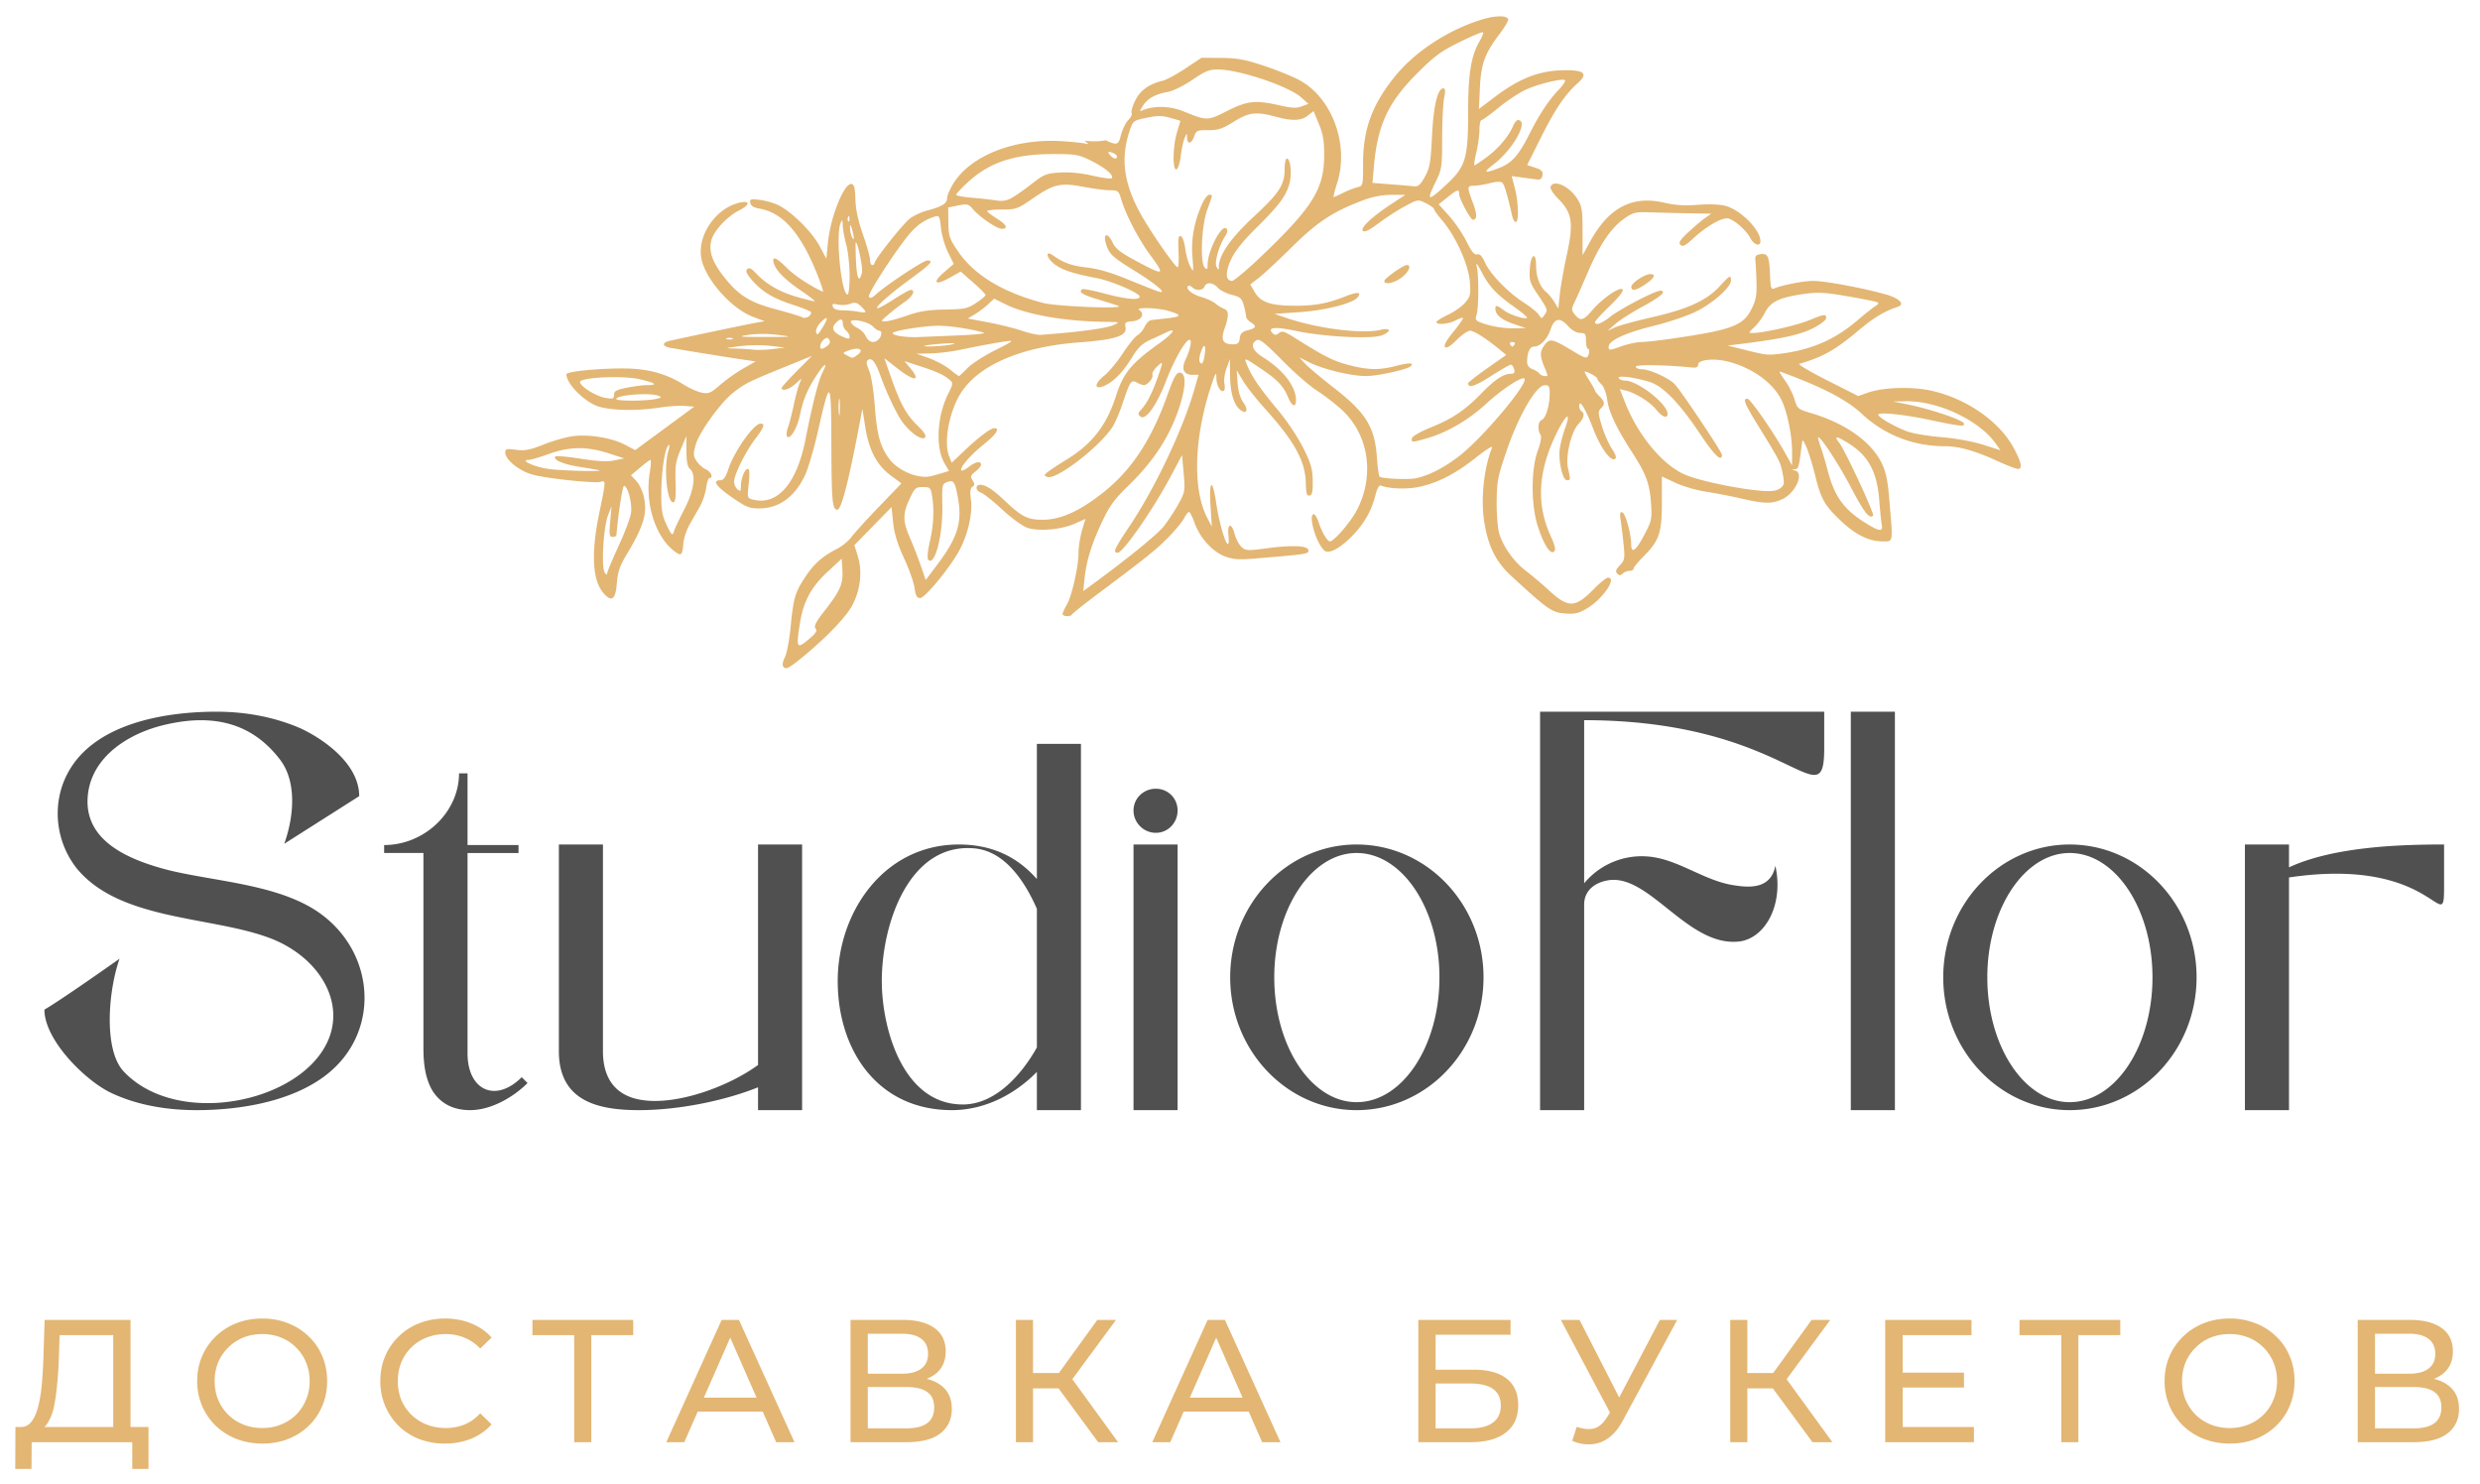 <?xml version="1.0" encoding="UTF-8"?> <svg xmlns="http://www.w3.org/2000/svg" width="142" height="85" fill="none"><path d="M88.182 40.75v22.816h2.524V51.793c0-.882.73-1.308 1.46-1.4 2.341-.273 4.533 3.877 7.452 3.512 1.49-.212 2.522-2.142 2.036-4.333-.244 1.278-1.368 1.278-2.311 1.126-1.582-.213-2.95-1.277-4.471-1.581a4.28 4.28 0 0 0-4.166 1.46v-9.34c11.718 0 13.745 5.811 13.745 1.606v-2.092H88.182zM105.974 63.566h2.524V40.751h-2.524v22.815zM118.504 48.355c-3.984 0-7.238 3.408-7.238 7.606s3.254 7.605 7.238 7.605c4.014 0 7.268-3.407 7.268-7.605s-3.254-7.605-7.268-7.605zm0 .487c2.615 0 4.743 3.195 4.743 7.12 0 3.953-2.128 7.148-4.743 7.148-2.585 0-4.714-3.195-4.714-7.149 0-3.924 2.129-7.119 4.714-7.119zM128.539 48.355v15.211h2.525V50.242c8.362-1.242 8.879 3.477 8.879.59v-2.477c-2.311 0-6.265.092-8.879 1.309v-1.309h-2.525zM11.262 63.566c2.22 0 5.018-.395 7.025-1.734 3.436-2.281 3.345-6.875.334-9.309-2.311-1.885-6.173-2.007-9.001-2.707-2.342-.608-4.835-1.704-4.592-4.26.213-2.28 2.433-3.62 4.5-4.075 2.798-.64 4.959-.018 6.51 2.02.912 1.187.845 3.11.237 4.814l4.292-2.727c0-1.765-1.854-3.165-3.314-3.864-1.52-.67-3.193-.973-4.866-.973-2.95 0-7.055.669-8.545 3.589-.882 1.703-.67 3.864.578 5.415 2.433 2.92 7.511 2.707 10.856 3.894 3.406 1.186 5.2 4.715 2.494 7.361-2.524 2.465-8.087 3.125-10.702.326-1.125-1.217-.891-4.525-.223-6.441-3.54 2.498-4.302 2.916-4.302 2.916 0 1.765 2.394 4.112 3.853 4.782 1.49.7 3.193.973 4.866.973zM21.995 48.386v.456h2.25v11.165c0 .852.092 1.764.548 2.495.426.638 1.095 1.064 2.129 1.064 1.186 0 2.463-.73 3.284-1.552l-.334-.334c-1.49 1.49-3.102.76-3.102-1.37V48.843h2.92v-.456h-2.92V44.28h-.487c0 2.221-1.977 4.107-4.288 4.107zM45.927 63.566v-15.21h-2.523V60.98c-1.704 1.247-4.653 2.312-6.63 2.008-1.247-.182-2.25-.943-2.25-2.798V48.356H32V60.19c0 2.89 2.28 3.376 4.591 3.376 2.282 0 4.927-.548 6.813-1.308v1.308h2.523zM59.37 42.593v7.74c-1.156-1.308-2.615-1.977-4.47-1.977-4.288 0-6.934 3.863-6.934 7.818 0 3.954 2.28 7.392 6.538 7.392 1.855 0 3.588-.882 4.866-2.19v2.19h2.523V42.593H59.37zm0 17.384c-.852 1.52-2.315 3.203-4.14 3.263-3.527.091-4.74-4.358-4.74-7.066 0-3.286 1.554-7.875 5.233-7.602 1.825.122 2.977 1.944 3.647 3.465v7.94zM64.903 48.355v15.211h2.524v-15.21h-2.524zm1.277-3.193c-.7 0-1.277.547-1.277 1.247 0 .7.578 1.278 1.277 1.278.7 0 1.247-.578 1.247-1.278 0-.7-.547-1.247-1.247-1.247zM77.676 48.355c-3.984 0-7.238 3.408-7.238 7.606s3.254 7.605 7.238 7.605c4.013 0 7.268-3.407 7.268-7.605s-3.255-7.605-7.268-7.605zm0 .487c2.615 0 4.744 3.195 4.744 7.12 0 3.953-2.13 7.148-4.744 7.148-2.585 0-4.714-3.195-4.714-7.149 0-3.924 2.129-7.119 4.714-7.119z" fill="#505050"></path><path d="M6.484 82.108v-5.66h-3.07l-.05 1.47c-.02.493-.054.966-.1 1.42-.04.453-.1.863-.18 1.23a2.82 2.82 0 0 1-.34.89c-.14.233-.32.376-.54.43l-1.08-.18c.26.02.473-.067.64-.26.173-.2.306-.477.4-.83.1-.36.173-.777.22-1.25.046-.48.08-.994.1-1.54l.07-2.25h4.92v6.53h-.99zm-5.61 2 .01-2.4h7.62v2.4h-.93v-1.53h-5.76l-.01 1.53h-.93zm14.147-1.45c-.534 0-1.03-.09-1.49-.27a3.603 3.603 0 0 1-1.18-.75 3.541 3.541 0 0 1-.78-1.14 3.551 3.551 0 0 1-.28-1.42c0-.514.093-.987.28-1.42.186-.434.446-.81.78-1.13.333-.327.726-.58 1.18-.76.453-.18.95-.27 1.49-.27.533 0 1.023.09 1.47.27.453.173.846.423 1.18.75.34.32.6.696.78 1.13.186.433.28.91.28 1.43 0 .52-.094.996-.28 1.43-.18.433-.44.813-.78 1.14-.334.32-.727.57-1.18.75-.447.173-.937.26-1.47.26zm0-.89c.386 0 .743-.067 1.07-.2a2.53 2.53 0 0 0 1.43-1.42c.14-.327.21-.684.21-1.07 0-.387-.07-.744-.21-1.07a2.48 2.48 0 0 0-.57-.85 2.456 2.456 0 0 0-.86-.57 2.804 2.804 0 0 0-1.07-.2c-.394 0-.757.066-1.09.2a2.583 2.583 0 0 0-.86.57c-.247.24-.44.523-.58.85-.134.326-.2.683-.2 1.07 0 .386.066.743.2 1.07.14.326.333.613.58.86.246.24.533.426.86.56.333.133.696.2 1.09.2zm10.456.89a4.111 4.111 0 0 1-1.48-.26 3.63 3.63 0 0 1-1.17-.75 3.625 3.625 0 0 1-.77-1.14 3.578 3.578 0 0 1-.28-1.43c0-.52.094-.997.28-1.43a3.43 3.43 0 0 1 .78-1.13 3.42 3.42 0 0 1 1.17-.75c.454-.18.947-.27 1.48-.27.54 0 1.037.093 1.49.28.46.18.85.45 1.17.81l-.65.63a2.537 2.537 0 0 0-.9-.62c-.333-.14-.69-.21-1.07-.21-.393 0-.76.066-1.1.2a2.577 2.577 0 0 0-1.45 1.42c-.133.326-.2.683-.2 1.07 0 .386.067.746.2 1.08a2.604 2.604 0 0 0 1.45 1.41c.34.133.707.2 1.1.2.38 0 .737-.067 1.07-.2.334-.14.634-.354.9-.64l.65.63c-.32.36-.71.633-1.17.82-.453.186-.953.28-1.5.28zm7.4-.08v-6.39l.25.26h-2.64v-.87h5.77v.87h-2.64l.24-.26v6.39h-.98zm5.274 0 3.17-7h.99l3.18 7h-1.05l-2.83-6.44h.4l-2.83 6.44h-1.03zm1.35-1.75.27-.8h3.94l.29.8h-4.5zm9.198 1.75v-7h3.01c.76 0 1.357.153 1.79.46.433.306.65.753.65 1.34 0 .573-.207 1.013-.62 1.32-.413.3-.957.45-1.63.45l.18-.3c.78 0 1.377.156 1.79.47.42.306.63.756.63 1.35 0 .6-.22 1.07-.66 1.41-.433.333-1.08.5-1.94.5h-3.2zm.99-.79h2.19c.533 0 .933-.097 1.2-.29.273-.2.41-.504.41-.91 0-.407-.137-.704-.41-.89-.267-.187-.667-.28-1.2-.28h-2.19v2.37zm0-3.13h1.95c.487 0 .857-.097 1.11-.29.26-.194.39-.477.39-.85 0-.38-.13-.667-.39-.86-.253-.194-.623-.29-1.11-.29h-1.95v2.29zm13.19 3.92-2.54-3.45.81-.5 2.87 3.95h-1.14zm-4.71 0v-7h.98v7h-.98zm.68-3.08v-.88h2.27v.88h-2.27zm2.39-.31-.92-.14 2.51-3.47h1.07l-2.66 3.61zm4.738 3.39 3.17-7h.99l3.18 7h-1.05l-2.83-6.44h.4l-2.83 6.44h-1.03zm1.35-1.75.27-.8h3.94l.29.8h-4.5zm13.884 1.75v-7h5.28v.85H82.2v2h2.18c.833 0 1.466.173 1.9.52.433.346.65.85.65 1.51 0 .68-.237 1.203-.71 1.57-.467.366-1.137.55-2.01.55h-3zm.99-.79h1.97c.58 0 1.016-.11 1.31-.33.3-.22.45-.547.45-.98 0-.84-.587-1.26-1.76-1.26H82.2v2.57zm8.08-.09c.346.126.666.16.96.1.293-.067.556-.29.79-.67l.34-.54.1-.11 2.57-4.9h.99l-3.11 5.76c-.234.44-.507.773-.82 1-.307.22-.64.34-1 .36a2.253 2.253 0 0 1-1.08-.2l.26-.8zm2.16-.33-3.07-5.79h1.07l2.55 4.99-.55.8zm11.337 1.21-2.54-3.45.81-.5 2.87 3.95h-1.14zm-4.71 0v-7h.98v7h-.98zm.68-3.08v-.88h2.27v.88h-2.27zm2.39-.31-.92-.14 2.51-3.47h1.07l-2.66 3.61zm6.715-.59h3.6v.85h-3.6v-.85zm.09 3.11h4.08v.87h-5.08v-7h4.94v.87h-3.94v5.26zm9.08.87v-6.39l.25.26h-2.64v-.87h5.77v.87h-2.64l.24-.26v6.39h-.98zm9.648.08c-.533 0-1.03-.09-1.49-.27a3.604 3.604 0 0 1-1.18-.75 3.554 3.554 0 0 1-.78-1.14 3.546 3.546 0 0 1-.28-1.42c0-.514.093-.987.28-1.42a3.44 3.44 0 0 1 .78-1.13c.333-.327.727-.58 1.18-.76.453-.18.95-.27 1.49-.27a3.9 3.9 0 0 1 1.47.27c.453.173.847.423 1.18.75.34.32.6.696.78 1.13.187.433.28.91.28 1.43 0 .52-.093.996-.28 1.43-.18.433-.44.813-.78 1.14-.333.32-.727.57-1.18.75-.447.173-.937.26-1.47.26zm0-.89c.387 0 .743-.067 1.07-.2a2.532 2.532 0 0 0 1.43-1.42c.14-.327.21-.684.21-1.07 0-.387-.07-.744-.21-1.07a2.469 2.469 0 0 0-.57-.85 2.46 2.46 0 0 0-.86-.57 2.804 2.804 0 0 0-1.07-.2c-.393 0-.757.066-1.09.2a2.584 2.584 0 0 0-.86.57c-.247.24-.44.523-.58.85a2.81 2.81 0 0 0-.2 1.07c0 .386.067.743.2 1.07.14.326.333.613.58.86.247.24.533.426.86.56.333.133.697.2 1.09.2zm7.327.81v-7h3.01c.76 0 1.356.153 1.79.46.433.306.65.753.65 1.34 0 .573-.207 1.013-.62 1.32-.414.3-.957.45-1.63.45l.18-.3c.78 0 1.376.156 1.79.47.42.306.63.756.63 1.35 0 .6-.22 1.07-.66 1.41-.434.333-1.08.5-1.94.5h-3.2zm.99-.79h2.19c.533 0 .933-.097 1.2-.29.273-.2.41-.504.41-.91 0-.407-.137-.704-.41-.89-.267-.187-.667-.28-1.2-.28h-2.19v2.37zm0-3.13h1.95c.486 0 .856-.097 1.11-.29.26-.194.39-.477.39-.85 0-.38-.13-.667-.39-.86-.254-.194-.624-.29-1.11-.29h-1.95v2.29zM80.552 15.176c.28 0 .128.38-.283.702-.416.328-1.005.452-1.005.212 0-.145 1.085-.914 1.288-.914z" fill="#E3B673"></path><path fill-rule="evenodd" clip-rule="evenodd" d="M63.308 8.029c.702.344.738.22.88-.31.086-.322.275-.703.42-.849.147-.146.23-.323.186-.393-.043-.071.048-.392.204-.713.286-.591.788-.952 1.594-1.146.2-.048.78-.363 1.285-.7l.92-.611 1.115.008c.897.006 1.368.091 2.412.435.713.235 1.64.608 2.058.829 1.882.994 2.882 3.693 2.183 5.895-.142.445-.232.81-.201.81s.273-.108.538-.24c.264-.133.63-.277.813-.321.329-.079.332-.094.332-1.348-.002-1.963.505-3.359 1.81-4.982 1.15-1.433 3.072-2.69 5.01-3.28.765-.233 1.416-.237 1.49-.009.024.073-.199.452-.495.843-.844 1.115-1.06 1.71-1.125 3.085l-.056 1.207.87-.658c1.494-1.131 2.628-1.56 4.119-1.56 1.075 0 1.26.213.655.754-.71.633-1.293 1.497-2.092 3.095l-.79 1.58.459.152c.36.118.45.21.418.43-.028.194-.12.27-.3.246l-.86-.113-.602-.08.18.692c.208.802.239 1.934.053 1.934-.07 0-.164-.16-.208-.357-.26-1.152-.444-1.77-.557-1.884-.085-.085-.327-.079-.714.018-.321.081-.734.148-.916.148-.401 0-.405.055-.064.966.25.666.25.98.004.98-.139 0-.79-1.218-.79-1.477 0-.292-.086-.267-.665.191l-.506.401.602.67c.331.367.778 1.025.994 1.462.287.582.449.778.608.737.153-.04.286.1.456.475.299.662 1.32 1.713 2.233 2.297.381.244.761.553.846.688.15.241.157.241.33-.005.193-.277.189-.288-.448-1.236-.39-.58-.44-.745-.404-1.352.051-.894.364-1.064.364-.197 0 .634.223 1.197.596 1.506.123.101.325.35.449.553l.224.368.088-.822c.048-.452.23-1.477.406-2.278.393-1.795.3-2.382-.497-3.18-.295-.295-.478-.585-.437-.692.168-.44 1.081-.028 1.526.688.27.433.304.647.304 1.864v1.374l.434-.79c1.067-1.944 2.41-2.647 4.246-2.22.64.148 1.181.182 1.931.121.629-.05 1.252-.027 1.569.059.879.238 2.004 1.372 2.004 2.02 0 .336-.37.225-.576-.173-.22-.425-.853-.994-1.244-1.119-.325-.103-1.242.413-2.036 1.145-.444.409-.598.486-.722.362-.123-.125-.032-.276.426-.705.322-.3.752-.667.958-.814l.373-.267-1.346-.025a171.81 171.81 0 0 1-2.211-.054c-.78-.027-.92.01-1.426.365-.741.52-1.392 1.475-2.056 3.016-.299.692-.643 1.47-.766 1.729-.21.444-.21.485 0 .746.316.39.485.348.993-.245.582-.68 1.573-1.364 1.738-1.2.08.08-.182.421-.725.946-.468.451-.85.869-.85.927 0 .221.37.094.857-.295.495-.395 2.167-1.291 2.743-1.47.2-.063.291-.038.29.08 0 .094-.511.445-1.135.78-.624.334-1.338.79-1.588 1.01l-.454.402.397-.19c.218-.105 1.182-.37 2.14-.59 2.056-.47 3.133-.96 3.87-1.76.602-.652.663-.684.663-.35 0 .388-1.032 1.306-2.004 1.782-.503.247-1.59.614-2.416.817-1.631.4-2.585.843-2.585 1.202 0 .212.045.21.71-.024.39-.137.902-.249 1.135-.249.234 0 1.038-.089 1.787-.198 3.459-.505 4.08-.74 4.564-1.72.247-.502.295-.786.269-1.584a23.17 23.17 0 0 0-.065-1.233c-.024-.196.054-.269.32-.3.41-.047.481.13.527 1.306.023.606.065.73.223.664.475-.2 1.673-.434 2.231-.435.672-.003 2.81.392 4.126.76.857.24 1.181.587.69.739-.683.211-1.368.624-2.202 1.329-1.34 1.13-2.022 1.516-3.397 1.919-.096.028.624.455 1.601.949l1.775.897.539-.192c.86-.305 2.473-.363 3.588-.127 2.032.43 3.956 1.76 4.779 3.303.444.831.513 1.187.232 1.187-.098 0-.619-.2-1.156-.446-1.307-.595-2.208-.851-3.003-.852-1.822-.002-3.48-.647-4.772-1.854-.748-.7-1.876-1.325-3.689-2.045-.528-.21-.987-.38-1.022-.38-.034 0 .107.232.313.518.207.285.45.768.541 1.075.157.533.197.567.952.79 1.94.571 3.433 1.625 4.029 2.843.26.532.357 1.005.458 2.232.136 1.639.192 2.1.013 2.224-.085.06-.223.044-.431.043-.764-.004-1.533-.386-2.372-1.18-.927-.877-1.136-1.246-1.463-2.58-.149-.605-.373-1.335-.498-1.62-.208-.473-.231-.49-.268-.195-.169 1.358-.189 1.427-.402 1.442-.197.013-.196.02.008.074.54.141.042 1.28-.718 1.64-.587.279-1.027.273-2.335-.03a32.028 32.028 0 0 0-2.039-.394c-.535-.08-1.323-.31-1.751-.51l-.778-.362v1.502c0 1.737-.153 2.178-1.068 3.095-.305.305-.554.611-.554.68 0 .07-.105.127-.234.127a.632.632 0 0 0-.389.156c-.12.12-.19.12-.31.001-.118-.119-.084-.227.149-.475.277-.295.295-.394.213-1.202a32.62 32.62 0 0 0-.167-1.384c-.06-.387-.039-.49.094-.445.182.06.5 1.205.509 1.835.008.564.275.365.765-.572.41-.784.432-.89.368-1.805-.078-1.12-.279-1.655-1.096-2.92-.879-1.358-1.32-2.295-1.413-3-.046-.354-.188-.733-.323-.863-.133-.128-.242-.279-.242-.336 0-.09-.559-.405-.72-.405-.034 0 .085.233.265.516.179.284.326.547.326.584 0 .037.116.184.26.327.308.309.321.438.071.688-.164.164-.156.29.058.997.134.445.393 1.033.574 1.307.228.345.284.526.18.59-.257.16-.837-.655-1.268-1.784-.425-1.108-.783-1.681-.783-1.25 0 .118.058.251.13.295.212.132.148.396-.183.753-.414.446-.74 1.854-.586 2.52.151.652.149.683-.062.683-.256 0-.51-1.163-.404-1.844a6.96 6.96 0 0 1 .285-1.097c.398-1.085.055-.853-.524.354-1.016 2.116-1.11 3.984-.293 5.77.247.539.306.794.206.894-.21.21-.581-.355-.93-1.418-.4-1.217-.404-3.27-.007-4.359.169-.462.224-.793.15-.908-.179-.284-.137-.765.075-.846.23-.088.454-.833.455-1.507.001-.42-.038-.486-.29-.48-.481.012-1.472 1.71-2.154 3.69-.529 1.538-.581 1.801-.592 2.984-.006.713.06 1.534.149 1.823.236.774.84 1.615 1.55 2.155.343.262.887.72 1.208 1.017 1.201 1.114 1.562 1.113 2.667-.009.347-.352.707-.641.799-.641.543 0-.306 1.237-1.213 1.768-.48.282-.694.329-1.27.281-.737-.06-.963-.22-3.06-2.151-.896-.825-1.339-1.731-1.555-3.185-.19-1.275.005-3.03.461-4.157.057-.14-.339.104-.927.572-1.187.945-2.273 1.494-3.358 1.694-.679.125-1.618.083-2.078-.093-.103-.04-.216.158-.314.547-.22.87-.602 1.56-1.245 2.245-.718.765-1.409 1.151-1.67.934-.473-.392-.967-2.087-.609-2.087.066 0 .192.219.28.486.18.552.49 1.07.638 1.07.237 0 1.223-1.152 1.564-1.829 1.017-2.013.643-4.333-.924-5.743a12.883 12.883 0 0 0-1.418-1.084c-.392-.249-1.275-1.021-1.96-1.717-.988-1.002-1.293-1.24-1.46-1.147-.38.213-.242.603.34.962 1.17.725 1.913 1.682 1.913 2.467 0 .461-.23.373-.459-.176-.259-.62-.6-.984-1.487-1.582-.641-.433-.892-.606-.941-.56-.034.03.025.162.116.381.266.636.725 1.296 1.789 2.57.476.57 1.106 1.518 1.398 2.105.442.887.533 1.204.544 1.877.01.626-.032.819-.184.85-.157.032-.2-.118-.214-.735-.029-1.249-.657-2.38-2.379-4.286-.463-.513-1.008-1.206-1.21-1.54l-.365-.606.05.726c.034.475.15.863.337 1.125.308.433.171.705-.2.398-.361-.3-.557-.975-.567-1.953l-.009-.944-.192.519c-.106.285-.163.672-.127.86.036.188.03.377-.014.42-.168.169-.427-.232-.44-.68-.011-.426-.041-.383-.314.448-.975 2.968-1.057 5.906-.21 7.533l.26.498-.076-1.2c-.092-1.476.111-1.6.32-.194.256 1.714.837 3.24.704 1.848-.064-.67.183-.684.362-.02.073.274.25.602.39.73.236.214.353.22 1.46.072 1.474-.197 2.371-.149 2.371.126 0 .202-.082.214-3.013.458-.99.082-1.297.06-1.782-.125-.71-.271-1.422-1.061-1.727-1.918-.12-.34-.263-.62-.316-.62-.052 0-.18.165-.285.366-.104.202-.506.689-.894 1.083-.71.72-1.24 1.147-3.983 3.198-.82.613-1.51 1.162-1.535 1.218-.061.145-.54.127-.54-.02 0-.067.112-.316.25-.551.276-.475.656-2.153.661-2.921.003-.473.114-1.082.309-1.688l.092-.288-.616.273c-.773.342-2.052.454-2.707.238-.277-.091-.907-.547-1.443-1.044-.524-.485-1.07-.92-1.214-.966-.308-.097-.354-.454-.059-.454.321 0 .721.257 1.398.897 1.001.95 1.336 1.115 2.234 1.104 1.015-.012 2.1-.509 3.44-1.575 1.623-1.292 2.756-3.023 3.676-5.615.34-.957.491-1.232.678-1.232.36 0 .376.696.043 1.794-.525 1.728-1.465 3.21-2.96 4.663-.83.808-1.097 1.177-1.542 2.125-.592 1.26-.883 2.216-.99 3.25l-.07.677.483-.352c1.962-1.434 3.73-2.866 4.097-3.319.24-.295.622-.87.85-1.277.401-.718.411-.772.322-1.791l-.092-1.05-.643 1.207c-1.029 1.929-2.734 4.385-3.046 4.385-.29 0-.191-.22.681-1.522 1.46-2.179 3.048-5.526 3.709-7.817l.242-.848c0-.003-.153-.003-.34 0-.499.007-.657-.32-.411-.855.287-.626.393-1.15.232-1.15-.226 0-.864 1.122-1.35 2.377-.538 1.39-1.166 2.259-1.456 2.018-.16-.132-.15-.193.063-.427.319-.35.633-.973.942-1.87.31-.9.308-.907-.07-.551-.173.163-.287.37-.252.46.067.176-.275.586-.489.586-.07 0-.25-.064-.396-.143-.334-.178-.385-.106-.817 1.181-.18.535-.443 1.148-.584 1.362-.767 1.165-3.231 3.052-3.731 2.858-.207-.08-.203-.107.053-.306.154-.12.616-.421 1.026-.671 1.472-.895 2.31-1.966 2.843-3.632.43-1.34.877-1.889 2.466-3.023.825-.589 1.061-.949.423-.642-.16.076-.568.266-.905.42-.479.22-.71.443-1.06 1.017-.467.766-.98 1.315-1.464 1.564-.694.356-.765-.016-.104-.543.25-.2.724-.77 1.05-1.267.328-.497.704-.962.836-1.032.131-.07.315-.287.409-.482.093-.195.257-.366.363-.38.107-.015.536-.064.954-.11.828-.092.828-.195.003-.43-.624-.176-1.893-.205-1.626-.036.341.216.113.596-.384.638-.417.035-.46.072-.405.357.091.479-.594.702-2.616.851-3.216.238-5.59 1.206-6.695 2.73-.738 1.019-1.135 2.923-.79 3.79l.148.373.743-.703c.825-.78 1.487-1.276 1.703-1.276.331 0 .095.365-.588.91-.77.613-1.433 1.38-1.305 1.508.042.042.233-.047.425-.198.379-.298.703-.358.703-.13 0 .078-.145.256-.322.395-.276.217-.298.289-.162.51.127.204.125.277-.01.361-.123.076-.146.284-.084.75.103.778-.18 2.004-.672 2.908-.534.98-1.962 2.714-2.236 2.714-.187 0-.259-.128-.32-.572-.043-.315-.316-1.089-.608-1.719-.373-.808-.556-1.407-.62-2.032l-.09-.886-2.129 2.182.198.638c.259.835.16 1.838-.27 2.715-.337.689-1.371 1.785-2.859 3.029-.428.358-.848.654-.933.659-.27.014-.316-.233-.114-.623.108-.209.255-.984.326-1.723.162-1.671.258-1.999.845-2.883.5-.752.982-1.177 1.822-1.607.285-.145.655-.45.822-.677.166-.226.878-1.008 1.58-1.738l1.278-1.326-.608-.45c-.798-.59-1.253-1.452-1.462-2.77l-.167-1.048-.172.908c-.63 3.31-1.034 4.865-1.262 4.865-.289 0-.33-.453-.342-3.827-.014-3.722-.064-3.762-.775-.637-.226.993-.555 2.11-.73 2.485-.581 1.234-1.472 1.89-2.589 1.905-.59.008-.766-.062-1.589-.628-.915-.631-1.158-.985-.675-.985.182 0 .304-.168.458-.63.345-1.038 1.456-2.612 1.844-2.612.278 0 .204.216-.3.874-.554.722-1.213 2.054-1.214 2.45 0 .152.088.348.195.437.164.137.195.11.195-.17 0-.446.219-.997.396-.997.099 0 .115.258.053.837-.088.825-.084.838.25.922 1.395.35 2.504-.924 2.999-3.446.396-2.02.74-3.371.973-3.828.334-.655.126-.555-.346.168-.516.788-.761 1.377-.95 2.282-.152.737-.548 1.394-.73 1.213-.055-.055-.033-.289.05-.519.082-.23.24-.845.349-1.367.11-.522.265-1.076.345-1.232.126-.242.092-.232-.234.073-.353.33-.82.48-.82.263 0-.052.39-.487.865-.967l.866-.872-1.676.684c-1.974.805-2.165.901-2.833 1.425-.718.563-1.947 2.27-2.146 2.981-.148.527-.142.641.05.933.12.182.36.397.535.477.3.136.448.492.205.492-.062 0-.147.257-.19.572a3.546 3.546 0 0 1-.364 1.07c-.157.274-.423.739-.59 1.034-.168.294-.326.778-.351 1.074-.058.685-.12.74-.506.448-1.1-.83-1.702-2.734-1.42-4.49.067-.41.086-.745.043-.744-.042 0-.31.2-.596.442l-.52.44.304.324c.166.178.359.575.428.882.22.976.002 1.7-1.021 3.4-.354.589-.47.943-.522 1.59-.073.91-.287 1.079-.737.581-.66-.728-.75-2.275-.269-4.613.285-1.382.36-1.745.257-1.807-.038-.023-.1-.005-.186.017-.364.096-3.054-.188-3.883-.41-.759-.202-1.57-.857-1.57-1.267 0-.21.075-.229.616-.157.504.066.794.01 1.592-.307.537-.213 1.296-.428 1.687-.476.92-.113 2.213.102 2.957.491l.59.31 3.384-2.49-.56-.04c-.31-.023-.961.02-1.45.097-1.247.193-2.689.17-3.444-.053-.8-.238-1.87-1.3-1.87-1.857 0-.164 2.017-.357 3.438-.33 1.297.026 2.3.31 3.298.935.327.205.79.409 1.029.453.378.07.511.012 1.027-.44a9.768 9.768 0 0 1 1.316-.938l.725-.416-.714-.104c-.925-.133-3.87-.612-4.248-.69-.16-.033-.292-.116-.292-.184 0-.069.131-.155.292-.191.947-.214 4.525-.965 4.962-1.042l.519-.09-.667-.251c-1.27-.476-2.793-2.227-2.971-3.414-.2-1.327.902-2.864 2.245-3.133.584-.117.541.14-.075.455-.68.347-1.431 1.151-1.58 1.692-.177.639.052 1.287.769 2.176.822 1.02 1.45 1.404 2.946 1.8.703.187 1.372.389 1.486.45.198.104.506-.069.506-.285 0-.051-.481-.25-1.07-.44-1.135-.367-1.78-.766-2.367-1.464-.262-.311-.322-.47-.22-.572.103-.102.243-.035.505.245.58.618 1.355 1.067 2.32 1.343.493.14.954.256 1.025.256.07 0-.25-.256-.713-.569-.949-.641-1.485-1.173-1.615-1.604-.135-.448.13-.355.743.26.438.44 1.295 1.008 2.06 1.368.047.022-.056-.328-.23-.778-.98-2.533-2.026-3.754-3.42-3.988-.303-.05-.468-.157-.5-.32-.041-.215.019-.235.523-.178.313.035.794.17 1.068.3.756.36 1.928 1.515 2.37 2.337l.393.734.091-.925c.147-1.484.936-3.435 1.358-3.354.144.028.198.25.215.88.014.567.155 1.224.43 2.006.223.639.407 1.296.407 1.459 0 .163.058.297.13.297.071 0 .13-.051.13-.114 0-.202 1.652-2.278 2.043-2.566.209-.155.637-.35.952-.436.891-.242 1.156-.404 1.156-.707 0-.153.172-.549.383-.881 1.004-1.583 3.506-2.553 6.168-2.39.642.04 1.313.113 1.492.163.09.025.012-.05-.184-.19l.089.01c.49.046.858.024 1.133-.036zm-16.61 27.96c.11.133.016.277-.413.635-.66.55-.7.48-.497-.858.199-1.302.642-2.14 1.6-3.03l.806-.746.04.666c.045.785-.128 1.177-1.039 2.342-.49.627-.606.86-.497.99zm8.163-7.42c.238 1.35-.042 2.232-1.195 3.763l-.661.878-.28-.813a26.88 26.88 0 0 0-.619-1.591c-.421-.97-.426-1.376-.025-2.238.292-.626.353-.68.76-.68.412 0 .45.034.524.486.135.815.094 1.687-.125 2.646-.13.574-.162.96-.085 1.036.375.375.836-1.41.802-3.103-.024-1.189-.012-1.246.274-1.352.377-.14.456-.017.63.968zm-19.45 2.714c-.354.762-.645 1.462-.647 1.557-.003.1-.063.07-.147-.074-.196-.338-.06-2.6.197-3.257l.202-.519-.077.876c-.067.756-.048.875.135.875.117 0 .216-.044.221-.097.116-1.313.35-2.821.436-2.821.217 0 .481 1.026.401 1.556-.043.285-.368 1.142-.722 1.904zm3.772-2.12c-.283.547-.544 1.096-.58 1.221-.095.332-.144.291-.46-.381-.233-.494-.285-.831-.278-1.784.009-1.247.197-2.51.405-2.718.08-.08.079.036-.002.319-.284.99-.066 3.063.309 2.938.099-.033.134-.408.107-1.141-.035-.932.007-1.205.286-1.87l.327-.778.006.86c.003.6.064.908.2 1.02.368.307.24 1.229-.32 2.314zm68.422-.497c.046.606.111 1.234.144 1.394.083.402-.153.374-.925-.11-1.27-.796-1.789-1.522-2.186-3.053a20.193 20.193 0 0 0-.393-1.32c-.105-.3-.167-.543-.137-.543.169 0 1.188 1.565 1.886 2.896.744 1.42 1.046 1.803 1.254 1.595.096-.097-1.601-3.746-1.947-4.186-.318-.405-.139-.385.564.06 1.13.718 1.616 1.629 1.74 3.267zm-5.521-1.49c.097.522.078.612-.166.79-.203.145-.483.182-1.054.137-1.401-.11-3.721-.608-4.463-.959-1.292-.61-2.645-2.278-3.382-4.168l-.271-.696.36.088c.559.138 1.393.667 1.737 1.102.326.413.635.52.635.22 0-.557-1.719-1.899-2.433-1.899-.152 0-.315-.063-.362-.14-.11-.176.923-.048 1.775.22.773.245 1.708 1.213 2.899 3 .8 1.202 1.234 1.613 1.234 1.168 0-.161-2.257-3.54-2.691-4.029-.305-.343-1.438-.865-1.882-.866-.196-.001-.356-.068-.356-.15 0-.13 1.693-.104 3.243.051.216.022.324-.032.324-.162 0-.291.915-.386 1.723-.178 1.359.35 2.535 1.19 3.031 2.161.34.666.625 2.036.626 3.01l.001.78-.398-.714c-.685-1.229-1.992-3.11-2.161-3.111-.289-.004-.177.26.729 1.73 1.137 1.844 1.17 1.91 1.302 2.615zm-18.583-1.023c-.858.649-1.693 1.073-2.42 1.23-.422.091-1.898.031-2.085-.085-.046-.028-.115-.506-.153-1.063-.122-1.787-.622-2.599-2.489-4.046-.718-.558-1.452-1.174-1.63-1.37l-.325-.357.562.283c.79.399 2.396.787 3.256.787.669 0 2.376-.378 2.566-.568.195-.195-.11-.202-.814-.02-1 .26-1.628.25-2.758-.046-.87-.229-1.38-.487-3.101-1.57-.571-.359-.71-.4-.881-.258-.154.127-.24.131-.353.017-.35-.35.115-.398 1.331-.139 1.58.337 4.37.48 4.921.251.569-.235.507-.446-.091-.309-1.075.247-3.617-.08-5.416-.697l-.649-.222 1.427-.097c1.465-.099 3.041-.495 3.323-.836.268-.322.013-.347-.691-.067-.982.392-1.72.533-2.801.536-1.428.005-2.035-.188-2.368-.752l-.276-.468.499-.385c.274-.212 1.124-1.004 1.89-1.76 1.458-1.44 2.345-2.024 4.04-2.661a4.686 4.686 0 0 1 1.661-.326h.796l-.766.501c-1.137.745-1.832 1.394-1.67 1.561.095.098.364-.032.909-.44.425-.32 1.104-.758 1.51-.974.733-.393.737-.393 1.196-.164.253.126.462.278.464.338.002.06.211.352.466.649.762.887 1.5 2.515 1.577 3.48.06.749.035.866-.261 1.219-.18.214-.626.529-.989.699-.363.17-.66.357-.66.417 0 .177.686.12 1.09-.09.206-.108.4-.173.428-.144.03.03-.218.387-.55.794-.401.493-.56.785-.475.87.086.087.308-.049.661-.402.293-.292.64-.532.772-.532.227 0 .958.468 1.725 1.104l.344.284-1.09.765c-.599.421-1.089.806-1.089.855 0 .299.389.177 1.294-.403.565-.363 1.081-.659 1.148-.659.067 0 .153.117.19.26.05.194.004.259-.186.259-.418 0-.915.328-1.668 1.104-.951.98-1.672 1.466-2.918 1.968-.582.235-1.057.507-1.08.62-.053.249.022.248.894-.008 1.154-.339 2.364-1.05 3.38-1.986.799-.736 1.834-1.439 2.12-1.439.526 0-2.316 3.416-3.737 4.492zm-29.575.94c-.227.071-.53.153-.672.182-.707.145-1.824-.325-2.317-.975-.533-.702-.724-1.385-.844-3.017-.067-.9-.205-1.771-.329-2.066-.17-.405-.18-.531-.048-.614.21-.132.42.144.698.917.37 1.027.96 2.259 1.29 2.69.455.598 1.081 1.02 1.255.847.098-.099-.027-.3-.432-.697-.645-.631-.985-1.256-1.52-2.788l-.37-1.061.733.575c.998.784 1.4.763.727-.037l-.314-.373.893.29c.982.321 1.375.503 1.702.787.201.175.195.232-.086.794-.644 1.29-.738 3.088-.208 3.985l.255.433-.413.128zm-20.8-.371c.51.083 1.016.168 1.123.19.592.115-2.254.044-2.932-.074-.818-.142-1.555-.494-1.055-.503.126-.002.652-.156 1.168-.343 1.18-.425 2.17-.437 3.403-.04l.908.293-.561.117c-.398.084-.958.056-1.925-.096-.751-.118-1.403-.176-1.45-.129-.175.175.42.439 1.32.585zm75.975-3.747c1.845-.034 4.212 1.075 5.173 2.425l.273.384-1.004-.32c-.583-.185-1.575-.366-2.366-.432-.749-.062-1.623-.205-1.942-.319-.706-.251-1.69-.816-1.69-.97 0-.16 1.412-.02 2.854.282 1.892.397 2.117.42 2.049.217-.066-.197-1.933-.826-3.217-1.084l-.843-.17.713-.013zm-61.066-.047c.03-.233.054-.073.054.355.001.428-.023.618-.052.424a3.46 3.46 0 0 1-.002-.779zm-10.327-.265c.198.078.172.108-.151.18-.589.128-2.27.131-2.27.003 0-.232 1.928-.378 2.421-.183zm-1.816-.465c-.599.12-.735.196-.735.406 0 .225-.062.249-.472.182-.55-.09-1.474-.661-1.474-.912 0-.269 2.451-.383 3.411-.16.904.21 1.075.336.46.336-.25 0-.786.067-1.19.148zm52.518-1.23c.107.256.194.488.194.515 0 .111-.38.038-.459-.09-.046-.075-.225-.19-.396-.255-.204-.078-.311-.22-.31-.414.003-.537.154-.879.388-.879.361 0 .76-.407.951-.973.225-.661.53-.724 1.002-.207.227.25.493.402.698.402.293 0 .332.054.332.454 0 .25.053.454.117.454.065 0 .087.117.05.26-.09.343-.141.334-1.016-.193-1.064-.641-1.224-.674-1.504-.31-.29.377-.299.633-.047 1.236zm-31.416-.922c-.64.32-1.36.784-1.601 1.033-.241.249-.46.453-.486.453-.026 0-.264-.174-.528-.387-.265-.213-.802-.5-1.193-.64l-.71-.252.778-.014a11.126 11.126 0 0 0 1.686-.202c1.217-.252 2.1-.415 2.71-.5.432-.06.337.014-.657.51zm11.77.103c.19-.578.318-.376.19.304-.06.32-.128.422-.22.33-.094-.094-.085-.29.03-.634zm-20.108-.104c.537-.184.83-.015.454.263-.15.11-.22.166-.294.172-.076.006-.157-.04-.33-.134-.264-.14-.257-.154.17-.3zm57.697-1.702c-1.356 1.157-2.762 1.743-4.646 1.938-.527.054-.664.035-1.881-.268l-.908-.227.843-.104c2.221-.275 3.303-.512 4.035-.881.421-.213.765-.473.765-.579 0-.256-.083-.246-.988.121-.735.3-2.619.724-3.209.724-.261 0-.257-.018.079-.33.196-.18.474-.56.618-.842.315-.618.823-.862 2.203-1.059.833-.119 1.203-.099 2.584.14.887.152 1.645.31 1.686.35.04.041-.025.13-.144.196-.12.067-.587.436-1.037.82zm-61.402 1.559-.713.084c-.393.047-.882.063-1.087.037a12.982 12.982 0 0 0-1.038-.064c-.656-.017-.653-.018.244-.137a8.465 8.465 0 0 1 1.751-.02l.843.1zm2.53-.445c.072.116.035.236-.107.344-.12.091-.261.168-.315.17-.175.007-.102-.35.107-.523.17-.14.224-.139.315.01zm39.113.129c.115 0 .174.058.13.13-.045.07-.103.13-.13.13-.028 0-.086-.06-.13-.13-.044-.072.014-.13.13-.13zm-32.627.091c.594-.043.822-.03.584.033-.392.105-1.712.177-1.61.087.029-.026.491-.08 1.026-.12zm17.481-.768c-.327.084-.43.186-.463.457-.033.287-.106.35-.405.35-.564 0-.693-.253-.462-.906.255-.724.246-1.03-.032-1.128a1.967 1.967 0 0 1-.487-.298c-.142-.12-.5-.287-.795-.371-.54-.154-.935-.474-.778-.632.047-.047.155-.016.24.068.214.215.613.191.703-.041.105-.276.483-.241.764.069.131.145.49.327.796.404.488.123.575.2.69.612.071.26.13.544.13.633.001.088.118.233.261.323.363.226.325.334-.162.46zm-21.108.028c.175 0 .155.307-.031.493-.253.253-.57.18-.73-.17a1.101 1.101 0 0 0-.467-.472c-.176-.08-.35-.225-.388-.323-.103-.269.968-.073 1.26.23.127.134.287.242.356.242zm-1.886 0c.107.09.194.24.194.338 0 .142-.068.147-.356.024-.569-.24-.72-.493-.466-.774.275-.303.433-.3.433.007 0 .134.088.317.195.405zm-6.843.433a.5.5 0 0 1 .324 0c.09.036.016.066-.162.066-.179 0-.252-.03-.162-.066zm14.691-.33c.193.055-.36.12-1.362.163l-2.351.097c-.726.029-1.476-.085-1.476-.223 0-.142 1.938-.445 2.715-.425.681.018 1.779.19 2.474.388zm-13.463.136c.45-.073 1.113-.073 1.687-.002.909.115.88.119-.742.12-1.477 0-1.595-.014-.945-.118zm20.896-.554c-.364.16-1.68.351-3.346.488-.286.024-.652.053-.815.065-.163.012-.643-.095-1.068-.238-.424-.143-1.294-.359-1.934-.48l-1.162-.22.414-.246c.227-.136.567-.392.755-.569l.342-.32.631.313c1.208.6 3.388.985 5.737 1.014.854.01.858.012.446.193zm-16.72-.185c.41-.411.434-.242.051.37-.234.375-.293.412-.337.21-.03-.141.088-.383.285-.58zm38.606-.757c0 .341.35.633 1.043.868l.708.242-.767.009a5.64 5.64 0 0 1-1.467-.212c-.66-.208-.694-.24-.596-.551.132-.417.138-2.278.01-2.796-.063-.25.04-.127.285.341.439.837.837 1.263 1.865 1.994.401.286.73.557.732.603.005.159-.948-.132-1.31-.4-.424-.313-.503-.328-.503-.098zm-31.514.045c-.948.015-1.458.095-2.15.338-.5.176-1.054.326-1.233.334-.314.014-.31.002.13-.377.25-.216.673-.543.94-.728.462-.318.649-.69.347-.69-.076 0-.543.262-1.038.582-1.618 1.046-.886.188 1.048-1.228 1.172-.859 1.337-1.04.943-1.04-.232 0-2.365 1.414-2.973 1.97-.195.18-.305.21-.37.105-.1-.16 1.765-3.004 2.45-3.74.403-.431.808-.691 1.326-.85.25-.078.28-.023.35.65.041.404.223 1.033.403 1.397l.328.662-.547.474c-.702.607-.528.793.303.326l.642-.36.711.623c.392.343.712.667.713.72.001.052-.242.256-.54.453-.489.324-.662.361-1.783.379zm-4.825-.2c.151.14.275.29.275.331 0 .042-.183.04-.406-.005a5.537 5.537 0 0 0-.894-.081c-.326 0-.515-.069-.567-.205-.065-.167-.011-.19.287-.124.202.044.516.023.699-.046.266-.101.386-.075.606.13zm13.54-.395c.517.156 1.056.326 1.2.378.532.196-3.497.047-4.282-.158-2.347-.613-3.992-1.618-4.92-3.009-.46-.686-.51-.847-.52-1.612l-.008-.85.57-.114c.519-.104.594-.085.843.209.387.457 1.37 1.126 1.655 1.126.386 0 .278-.232-.268-.577-.28-.176-.537-.366-.572-.423-.035-.056.332-.102.816-.102.838 0 .922-.03 1.778-.62 1.221-.842 1.6-.93 2.908-.683.58.11 1.273.2 1.539.2.457 0 .493.03.649.551.254.85.981 2.246 1.628 3.127.893 1.216.85 1.239-.736.396-.909-.482-1.22-.72-1.379-1.051-.349-.732-.629-.51-.322.255.162.405.414.624 1.459 1.266 1.302.8 2.026 1.41 1.496 1.26-.142-.04-.915-.343-1.717-.674-.999-.413-1.756-.636-2.405-.708-.867-.098-1.333-.263-1.936-.69-.42-.296-.427.052-.01.425.414.37 1.105.61 2.51.873.834.156 2.456.855 2.456 1.058 0 .225-.766.159-2.01-.175-.642-.171-1.211-.284-1.265-.25-.253.155-.024.311.842.572zm-14.368-3.122c.105.393.192 1.195.193 1.784 0 .588-.052 1.07-.118 1.07-.36 0-.693-3.403-.4-4.086.096-.223.114-.206.123.13.006.214.096.71.202 1.102zM75.818 8.95c-.014 1.851-.65 2.886-3.406 5.542-.905.873-1.743 1.587-1.863 1.59-.378.005-.403-.476-.064-1.217.215-.47.678-1.054 1.415-1.782 1.32-1.306 1.71-1.82 1.92-2.531.165-.56.079-1.472-.14-1.472-.068 0-.124.269-.124.597 0 .907-.3 1.37-1.763 2.725-1.313 1.215-1.992 2.186-2.003 2.864-.004.215-.014.217-.131.017-.14-.239.133-1.212.492-1.76.137-.209.158-.347.067-.438-.268-.269-1.073 1.284-1.073 2.07 0 .266-.032.3-.162.17-.279-.278-.188-2.413.142-3.314.226-.618.295-.791.245-.839-.023-.022-.073-.016-.144-.016-.098 0-.295.277-.438.616-.431 1.023-.591 1.942-.511 2.936.072.895.068.911-.13.541-.112-.21-.24-.672-.284-1.027-.045-.363-.156-.67-.253-.703-.137-.046-.164.139-.13.865.024.508.003.923-.047.923-.152 0-1.673-2.21-2.189-3.179-.91-1.707-1.079-3.084-.569-4.62.196-.59.21-.602.97-.763.623-.132.886-.132 1.358 0 .322.09.585.17.584.18 0 .008-.088.301-.194.652-.244.802-.264 2.197-.031 2.12.089-.03.199-.37.245-.757.045-.387.144-.849.218-1.027.133-.316.137-.317.145-.033.011.408.255.365.407-.071.118-.337.177-.363.805-.357.564.006.808-.075 1.458-.48.873-.544 1.275-.593 2.397-.292.968.26 1.46.243 1.85-.063l.327-.257.306.744c.243.59.305.97.298 1.846zm-26.823 4.948c.093-.16.427 1.446.358 1.72-.155.62-.294.346-.34-.668-.024-.553-.032-1.027-.018-1.052zm-.217-.797c.057.179.106.412.108.52.002.118-.04.093-.108-.066a1.517 1.517 0 0 1-.108-.519c.004-.208.025-.196.108.065zm-.218-.673c.041-.103.072-.072.078.079.006.136-.025.213-.068.17-.043-.043-.048-.155-.01-.249zm10.536-1.916c-.406.318-.924.684-1.15.812a1.24 1.24 0 0 1-.865.157 23.13 23.13 0 0 0-1.395-.155c-.517-.043-.94-.12-.94-.171 0-.052.284-.36.631-.684 1.247-1.166 2.688-1.65 4.912-1.65 1.319 0 1.476.028 2.2.389.797.398 1.317.842 1.164.995-.047.047-.543-.02-1.102-.147-.644-.147-1.33-.213-1.867-.178-.77.049-.916.107-1.588.632zM84.064 6.36c0 2.696-.138 3.17-1.214 4.175-1.11 1.037-1.204 1.015-.635-.145.335-.682.357-.833.36-2.477.002-.963.053-2 .114-2.303.08-.4.069-.55-.042-.55-.331 0-.565.975-.653 2.73-.076 1.532-.129 1.832-.409 2.335-.26.467-.382.57-.64.542-.175-.02-.779-.071-1.34-.115l-1.022-.08.088-.988c.21-2.33.813-3.621 2.466-5.278 1-1 1.366-1.27 2.445-1.8.697-.344 1.298-.595 1.335-.559.036.037-.05.263-.193.504-.49.834-.66 1.86-.66 4.009zm3.496 1.337c-.597 1.184-.993 1.632-1.685 1.906-.889.351-.995.297-.364-.185 1.145-.874 2.061-2.543 1.397-2.543-.07 0-.195.16-.28.357-.252.588-.85 1.287-1.516 1.776-.346.254-.657.461-.692.461-.034 0 .016-.335.113-.746.097-.41.177-.993.177-1.297.002-.303.054-.55.116-.55.062 0 .5-.317.971-.704.472-.387 1.165-.848 1.54-1.024.724-.34 2.143-.684 2.275-.552.043.043-.128.297-.381.563-.575.605-1.096 1.397-1.671 2.538zM63.75 8.769c.113.043.205.13.205.194 0 .18-.21.137-.389-.078-.175-.212-.133-.238.184-.116zm9.53-2.733c-1.391-.316-1.86-.267-3.016.318-1.124.569-1.154.57-2.481.03-.776-.316-1.65-.348-2.32-.084-.235.092-.235.084-.013-.256.273-.416.715-.659 1.424-.781.289-.05.91-.357 1.4-.691.752-.513.97-.6 1.493-.592 1.24.019 4.027.96 4.743 1.602l.407.365-.379.144c-.293.112-.578.1-1.258-.055z" fill="#E3B673"></path><path d="M94.49 15.694c.35 0 .241.23-.272.58-.544.37-.814.417-.814.145 0-.212.77-.725 1.086-.725z" fill="#E3B673"></path></svg> 